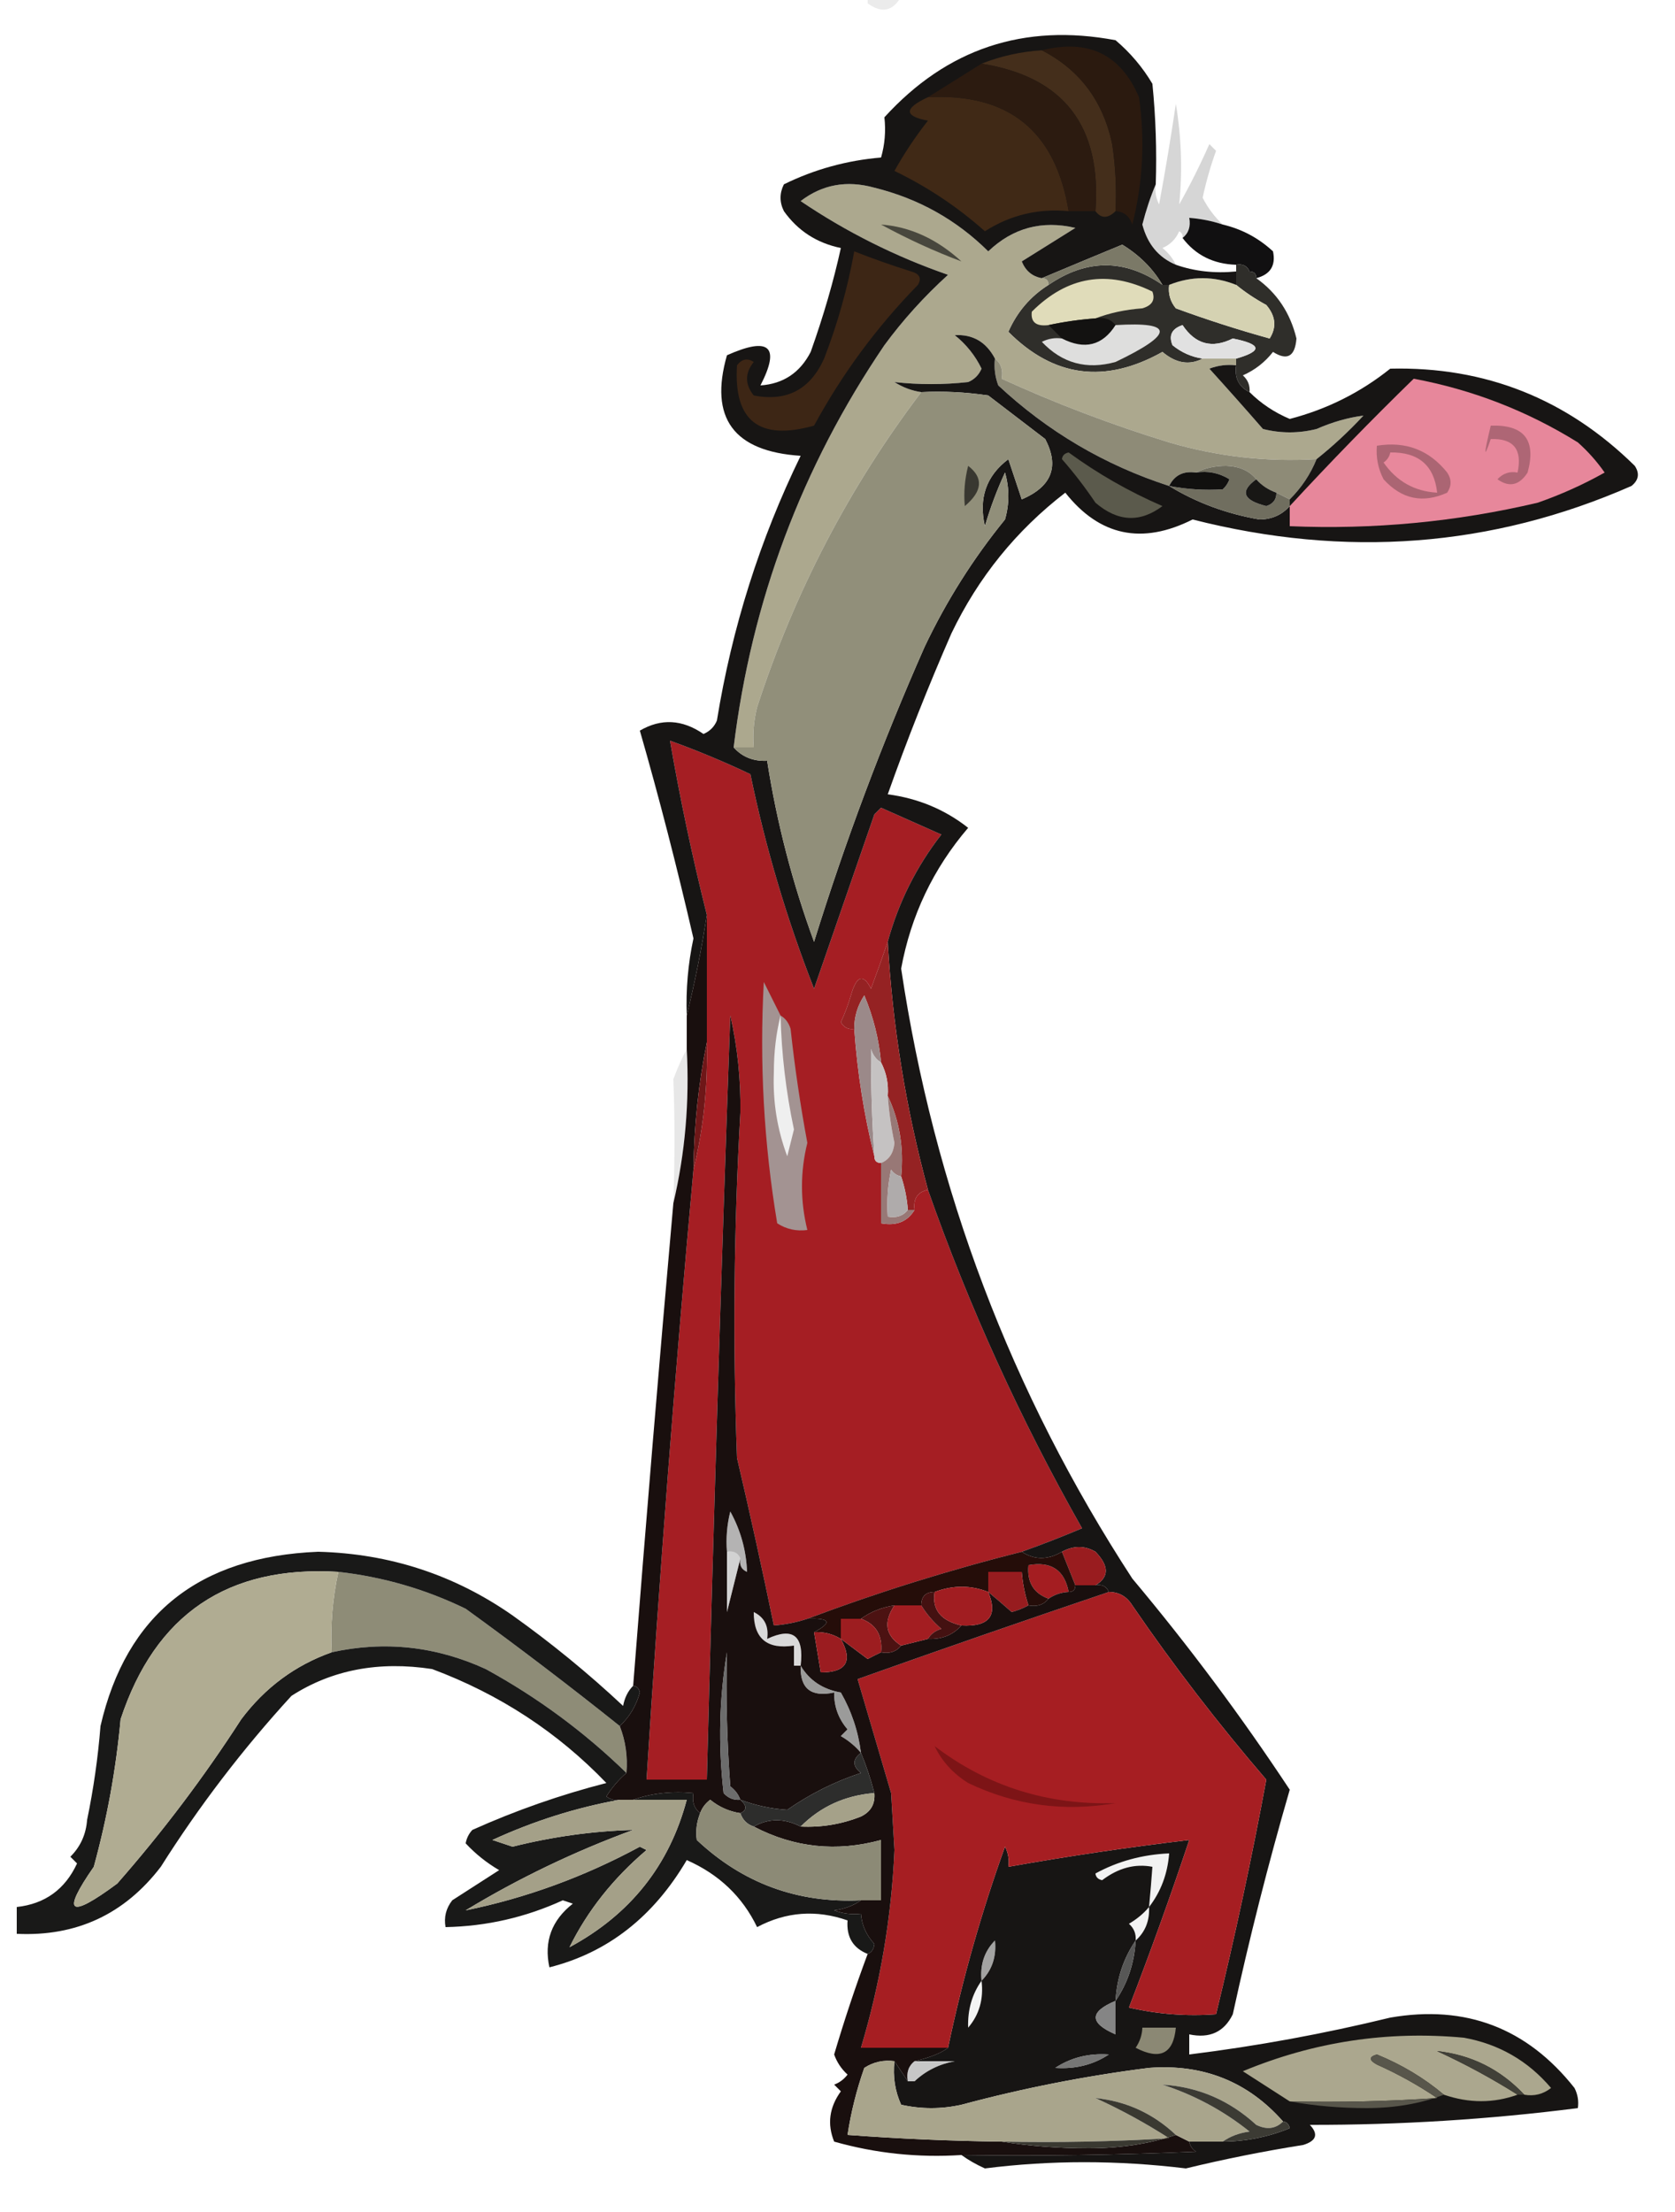 <?xml version="1.0" encoding="UTF-8"?>
<!DOCTYPE svg PUBLIC "-//W3C//DTD SVG 1.1//EN" "http://www.w3.org/Graphics/SVG/1.1/DTD/svg11.dtd">
<svg xmlns="http://www.w3.org/2000/svg" version="1.1" width="250px" height="330px" style="shape-rendering:geometricPrecision; text-rendering:geometricPrecision; image-rendering:optimizeQuality; fill-rule:evenodd; clip-rule:evenodd" xmlns:xlink="http://www.w3.org/1999/xlink">
<g><path style="opacity:0.867" fill="#e7e7e7" d="M 129.5,0.5 C 129.5,0.167 129.5,-0.167 129.5,-0.5C 131.167,-0.5 132.833,-0.5 134.5,-0.5C 133.252,1.69 131.586,2.023 129.5,0.5 Z"/></g>
<g><path style="opacity:0.016" fill="#4f504f" d="M 129.5,0.5 C 128.833,1.167 128.833,1.167 129.5,0.5 Z"/></g>
<g><path style="opacity:0.188" fill="#272727" d="M 182.5,33.5 C 180.883,32.962 179.216,32.629 177.5,32.5C 177.737,33.791 177.404,34.791 176.5,35.5C 176.565,35.062 176.399,34.728 176,34.5C 175.5,35.667 174.667,36.5 173.5,37C 174.381,37.708 175.047,38.542 175.5,39.5C 172.932,38.426 171.265,36.426 170.5,33.5C 171.05,31.343 171.717,29.343 172.5,27.5C 172.351,28.552 172.517,29.552 173,30.5C 173.923,25.52 174.756,20.52 175.5,15.5C 176.333,20.489 176.5,25.489 176,30.5C 177.649,27.564 179.149,24.564 180.5,21.5C 180.833,21.833 181.167,22.167 181.5,22.5C 180.679,24.783 180.012,27.116 179.5,29.5C 180.286,31.041 181.286,32.374 182.5,33.5 Z"/></g>
<g><path style="opacity:1" fill="#111011" d="M 182.5,33.5 C 185.343,34.172 187.843,35.505 190,37.5C 190.442,39.614 189.609,40.948 187.5,41.5C 187.5,40.833 187.167,40.5 186.5,40.5C 186.158,39.662 185.492,39.328 184.5,39.5C 181.101,39.392 178.434,38.058 176.5,35.5C 177.404,34.791 177.737,33.791 177.5,32.5C 179.216,32.629 180.883,32.962 182.5,33.5 Z"/></g>
<g><path style="opacity:1" fill="#2f2e2a" d="M 173.5,42.5 C 173.833,42.5 174.167,42.5 174.5,42.5C 174.33,43.822 174.663,44.989 175.5,46C 180.104,47.688 184.771,49.188 189.5,50.5C 190.568,48.812 190.401,47.146 189,45.5C 187.348,44.601 185.848,43.601 184.5,42.5C 184.5,41.833 184.5,41.167 184.5,40.5C 184.5,40.167 184.5,39.833 184.5,39.5C 185.492,39.328 186.158,39.662 186.5,40.5C 187.167,40.5 187.5,40.833 187.5,41.5C 190.582,43.686 192.582,46.686 193.5,50.5C 193.292,53.185 192.125,53.852 190,52.5C 188.786,54.049 187.286,55.215 185.5,56C 186.252,56.671 186.586,57.504 186.5,58.5C 184.896,57.713 184.229,56.38 184.5,54.5C 184.5,54.167 184.5,53.833 184.5,53.5C 188.491,52.358 188.324,51.358 184,50.5C 180.915,52.041 178.415,51.375 176.5,48.5C 174.899,49.035 174.399,50.035 175,51.5C 176.33,52.582 177.83,53.249 179.5,53.5C 177.507,54.537 175.507,54.203 173.5,52.5C 164.947,57.302 157.281,56.302 150.5,49.5C 151.804,46.533 153.804,44.199 156.5,42.5C 162.199,38.602 167.865,38.602 173.5,42.5 Z"/></g>
<g><path style="opacity:1" fill="#e0dcba" d="M 163.5,47.5 C 161.139,47.674 158.806,48.007 156.5,48.5C 154.645,48.728 153.812,48.061 154,46.5C 159.3,41.208 165.3,40.208 172,43.5C 172.456,44.744 171.956,45.577 170.5,46C 167.964,46.186 165.631,46.686 163.5,47.5 Z"/></g>
<g><path style="opacity:1" fill="#d5d2b2" d="M 184.5,42.5 C 185.848,43.601 187.348,44.601 189,45.5C 190.401,47.146 190.568,48.812 189.5,50.5C 184.771,49.188 180.104,47.688 175.5,46C 174.663,44.989 174.33,43.822 174.5,42.5C 177.833,41.167 181.167,41.167 184.5,42.5 Z"/></g>
<g><path style="opacity:1" fill="#131211" d="M 163.5,47.5 C 164.791,47.263 165.791,47.596 166.5,48.5C 164.55,51.561 161.883,52.228 158.5,50.5C 157.833,49.833 157.167,49.167 156.5,48.5C 158.806,48.007 161.139,47.674 163.5,47.5 Z"/></g>
<g><path style="opacity:1" fill="#dededd" d="M 158.5,50.5 C 161.883,52.228 164.55,51.561 166.5,48.5C 175.294,47.961 175.294,49.794 166.5,54C 162.191,55.198 158.524,54.198 155.5,51C 156.448,50.517 157.448,50.35 158.5,50.5 Z"/></g>
<g><path style="opacity:1" fill="#e1e1e1" d="M 184.5,53.5 C 182.833,53.5 181.167,53.5 179.5,53.5C 177.83,53.249 176.33,52.582 175,51.5C 174.399,50.035 174.899,49.035 176.5,48.5C 178.415,51.375 180.915,52.041 184,50.5C 188.324,51.358 188.491,52.358 184.5,53.5 Z"/></g>
<g><path style="opacity:1" fill="#aca88e" d="M 155.5,41.5 C 156.167,41.5 156.5,41.833 156.5,42.5C 153.804,44.199 151.804,46.533 150.5,49.5C 157.281,56.302 164.947,57.302 173.5,52.5C 175.507,54.203 177.507,54.537 179.5,53.5C 181.167,53.5 182.833,53.5 184.5,53.5C 184.5,53.833 184.5,54.167 184.5,54.5C 183.127,54.343 181.793,54.51 180.5,55C 183.147,57.918 185.814,60.918 188.5,64C 191.167,64.667 193.833,64.667 196.5,64C 198.844,62.972 201.177,62.306 203.5,62C 201.297,64.372 198.963,66.539 196.5,68.5C 189.013,68.942 181.68,68.108 174.5,66C 165.895,63.357 157.562,60.19 149.5,56.5C 149.737,55.209 149.404,54.209 148.5,53.5C 147.196,51.018 145.196,49.851 142.5,50C 144.227,51.389 145.561,53.056 146.5,55C 146.095,55.945 145.428,56.612 144.5,57C 140.787,57.405 137.121,57.405 133.5,57C 134.745,57.791 136.078,58.291 137.5,58.5C 126.744,72.674 118.577,88.341 113,105.5C 112.505,107.473 112.338,109.473 112.5,111.5C 111.5,111.5 110.5,111.5 109.5,111.5C 112.164,89.672 119.664,69.672 132,51.5C 134.797,47.701 137.964,44.201 141.5,41C 133.658,38.28 126.325,34.613 119.5,30C 122.724,27.523 126.39,26.857 130.5,28C 137.072,29.618 142.739,32.784 147.5,37.5C 151.171,34 155.504,32.834 160.5,34C 157.833,35.667 155.167,37.333 152.5,39C 153.078,40.417 154.078,41.25 155.5,41.5 Z"/></g>
<g><path style="opacity:1" fill="#8e8b77" d="M 148.5,53.5 C 149.404,54.209 149.737,55.209 149.5,56.5C 157.562,60.19 165.895,63.357 174.5,66C 181.68,68.108 189.013,68.942 196.5,68.5C 195.585,70.754 194.252,72.754 192.5,74.5C 191.833,74.167 191.167,73.833 190.5,73.5C 189.29,73.068 188.29,72.401 187.5,71.5C 186.486,70.235 184.986,69.569 183,69.5C 181.293,69.508 179.793,69.842 178.5,70.5C 176.62,70.229 175.287,70.896 174.5,72.5C 164.891,69.392 156.391,64.392 149,57.5C 148.51,56.207 148.343,54.873 148.5,53.5 Z"/></g>
<g><path style="opacity:1" fill="#a51e23" d="M 132.5,140.5 C 131.736,142.74 130.902,145.073 130,147.5C 128.84,145.203 127.84,145.536 127,148.5C 126.598,149.872 126.098,151.205 125.5,152.5C 125.957,153.298 126.624,153.631 127.5,153.5C 127.965,160.047 128.965,166.38 130.5,172.5C 130.5,173.167 130.833,173.5 131.5,173.5C 131.5,176.5 131.5,179.5 131.5,182.5C 133.781,182.923 135.448,182.256 136.5,180.5C 136.285,178.821 136.952,177.821 138.5,177.5C 144.635,194.944 152.302,211.777 161.5,228C 158.429,229.296 155.429,230.462 152.5,231.5C 141.567,234.257 130.9,237.591 120.5,241.5C 118.883,242.038 117.216,242.371 115.5,242.5C 113.785,234.177 111.952,225.843 110,217.5C 109.358,200.327 109.525,183.16 110.5,166C 110.577,161.083 110.077,156.25 109,151.5C 107.646,189.484 106.479,227.484 105.5,265.5C 102.5,265.5 99.5,265.5 96.5,265.5C 98.412,235.13 100.746,204.797 103.5,174.5C 104.996,168.395 105.663,162.062 105.5,155.5C 105.5,149.167 105.5,142.833 105.5,136.5C 103.333,127.841 101.5,119.174 100,110.5C 104.081,111.971 108.081,113.638 112,115.5C 114.264,126.455 117.43,137.122 121.5,147.5C 124.498,138.843 127.498,130.177 130.5,121.5C 130.833,121.167 131.167,120.833 131.5,120.5C 134.51,121.836 137.51,123.169 140.5,124.5C 136.762,129.309 134.096,134.642 132.5,140.5 Z"/></g>
<g><path style="opacity:0.993" fill="#171514" d="M 172.5,27.5 C 171.717,29.343 171.05,31.343 170.5,33.5C 171.265,36.426 172.932,38.426 175.5,39.5C 178.287,40.477 181.287,40.81 184.5,40.5C 184.5,41.167 184.5,41.833 184.5,42.5C 181.167,41.167 177.833,41.167 174.5,42.5C 174.167,42.5 173.833,42.5 173.5,42.5C 172.084,40.084 170.084,38.084 167.5,36.5C 163.4,38.192 159.4,39.859 155.5,41.5C 154.078,41.25 153.078,40.417 152.5,39C 155.167,37.333 157.833,35.667 160.5,34C 155.504,32.834 151.171,34 147.5,37.5C 142.739,32.784 137.072,29.618 130.5,28C 126.39,26.857 122.724,27.523 119.5,30C 126.325,34.613 133.658,38.28 141.5,41C 137.964,44.201 134.797,47.701 132,51.5C 119.664,69.672 112.164,89.672 109.5,111.5C 110.78,112.931 112.447,113.598 114.5,113.5C 115.947,122.737 118.28,131.737 121.5,140.5C 126.155,125.523 131.655,110.856 138,96.5C 141.25,89.66 145.25,83.327 150,77.5C 150.667,75.167 150.667,72.833 150,70.5C 148.803,73.089 147.803,75.756 147,78.5C 146.038,74.316 147.205,70.983 150.5,68.5C 151.167,70.5 151.833,72.5 152.5,74.5C 156.977,72.591 158.144,69.591 156,65.5C 153.167,63.333 150.333,61.167 147.5,59C 144.183,58.502 140.85,58.335 137.5,58.5C 136.078,58.291 134.745,57.791 133.5,57C 137.121,57.405 140.787,57.405 144.5,57C 145.428,56.612 146.095,55.945 146.5,55C 145.561,53.056 144.227,51.389 142.5,50C 145.196,49.851 147.196,51.018 148.5,53.5C 148.343,54.873 148.51,56.207 149,57.5C 156.391,64.392 164.891,69.392 174.5,72.5C 178.579,74.99 183.079,76.657 188,77.5C 189.833,77.481 191.333,76.815 192.5,75.5C 192.5,75.167 192.5,74.833 192.5,74.5C 194.252,72.754 195.585,70.754 196.5,68.5C 198.963,66.539 201.297,64.372 203.5,62C 201.177,62.306 198.844,62.972 196.5,64C 193.833,64.667 191.167,64.667 188.5,64C 185.814,60.918 183.147,57.918 180.5,55C 181.793,54.51 183.127,54.343 184.5,54.5C 184.229,56.38 184.896,57.713 186.5,58.5C 188.21,60.2 190.21,61.533 192.5,62.5C 198.047,61.06 203.047,58.56 207.5,55C 221.672,54.666 233.839,59.499 244,69.5C 244.749,70.635 244.583,71.635 243.5,72.5C 222.682,81.645 200.849,83.312 178,77.5C 170.449,81.301 164.116,79.967 159,73.5C 151.677,79.139 146.01,86.139 142,94.5C 138.521,102.45 135.354,110.45 132.5,118.5C 137.021,119.099 141.021,120.766 144.5,123.5C 139.289,129.589 135.956,136.589 134.5,144.5C 139.409,177.401 150.909,207.735 169,235.5C 177.448,245.571 185.281,256.071 192.5,267C 189.289,278.051 186.455,289.218 184,300.5C 182.713,303.145 180.547,304.145 177.5,303.5C 177.5,304.5 177.5,305.5 177.5,306.5C 187.603,305.246 197.603,303.413 207.5,301C 218.761,299.048 227.927,302.548 235,311.5C 235.483,312.448 235.649,313.448 235.5,314.5C 222.261,316.19 208.927,317.024 195.5,317C 196.815,318.395 196.481,319.395 194.5,320C 188.59,320.938 182.757,322.105 177,323.5C 166.783,322.26 156.783,322.26 147,323.5C 145.698,322.915 144.531,322.249 143.5,321.5C 155.171,321.667 166.838,321.5 178.5,321C 177.944,320.617 177.611,320.117 177.5,319.5C 179.167,319.5 180.833,319.5 182.5,319.5C 185.96,319.475 189.294,318.808 192.5,317.5C 192.376,316.893 192.043,316.56 191.5,316.5C 186.262,310.556 179.595,307.89 171.5,308.5C 162.058,309.693 152.725,311.526 143.5,314C 140.5,314.667 137.5,314.667 134.5,314C 133.577,311.959 133.244,309.792 133.5,307.5C 134.167,308.5 134.833,309.5 135.5,310.5C 135.833,310.5 136.167,310.5 136.5,310.5C 137.449,311.152 138.615,311.486 140,311.5C 145.932,310.82 151.766,309.82 157.5,308.5C 160.495,308.706 163.162,308.04 165.5,306.5C 166.267,305.828 166.934,304.995 167.5,304C 167.272,303.601 166.938,303.435 166.5,303.5C 166.5,301.833 166.5,300.167 166.5,298.5C 168.31,295.855 169.31,292.855 169.5,289.5C 170.931,288.22 171.598,286.553 171.5,284.5C 173.267,282.208 174.267,279.542 174.5,276.5C 170.498,276.678 166.831,277.678 163.5,279.5C 159.252,280.12 154.918,281.12 150.5,282.5C 149.83,284.863 149.163,287.196 148.5,289.5C 146.926,291.102 146.259,293.102 146.5,295.5C 145.076,297.515 144.41,299.848 144.5,302.5C 144.923,304.781 144.256,306.448 142.5,307.5C 140.5,307.5 138.5,307.5 136.5,307.5C 138.806,306.962 140.472,306.295 141.5,305.5C 143.64,295.301 146.473,285.301 150,275.5C 150.483,276.448 150.649,277.448 150.5,278.5C 159.455,276.909 168.455,275.576 177.5,274.5C 174.718,282.841 171.718,291.174 168.5,299.5C 172.783,300.492 177.116,300.826 181.5,300.5C 184.337,288.842 186.837,277.176 189,265.5C 181.849,257.194 175.182,248.527 169,239.5C 168.184,238.177 167.017,237.511 165.5,237.5C 165.158,236.662 164.492,236.328 163.5,236.5C 165.554,235.288 165.554,233.621 163.5,231.5C 161.905,230.566 160.239,230.566 158.5,231.5C 156.389,232.742 154.389,232.742 152.5,231.5C 155.429,230.462 158.429,229.296 161.5,228C 152.302,211.777 144.635,194.944 138.5,177.5C 135.209,165.377 133.209,153.044 132.5,140.5C 134.096,134.642 136.762,129.309 140.5,124.5C 137.51,123.169 134.51,121.836 131.5,120.5C 131.167,120.833 130.833,121.167 130.5,121.5C 127.498,130.177 124.498,138.843 121.5,147.5C 117.43,137.122 114.264,126.455 112,115.5C 108.081,113.638 104.081,111.971 100,110.5C 101.5,119.174 103.333,127.841 105.5,136.5C 104.718,141.537 103.718,146.537 102.5,151.5C 102.356,147.625 102.69,143.792 103.5,140C 101.016,129.226 98.349,118.893 95.5,109C 98.662,107.152 101.829,107.319 105,109.5C 105.945,109.095 106.612,108.428 107,107.5C 109.249,93.654 113.415,80.487 119.5,68C 109.49,67.353 105.823,62.353 108.5,53C 114.837,50.173 116.504,51.673 113.5,57.5C 116.909,57.267 119.409,55.6 121,52.5C 122.915,47.122 124.415,41.956 125.5,37C 121.91,36.258 119.077,34.425 117,31.5C 116.333,30.167 116.333,28.833 117,27.5C 121.545,25.267 126.379,23.933 131.5,23.5C 132.061,21.574 132.227,19.574 132,17.5C 141.326,7.258 152.826,3.425 166.5,6C 168.709,7.873 170.542,10.04 172,12.5C 172.499,17.489 172.666,22.489 172.5,27.5 Z M 171.5,284.5 C 170.691,285.469 169.691,286.302 168.5,287C 169.252,287.671 169.586,288.504 169.5,289.5C 167.69,292.145 166.69,295.145 166.5,298.5C 162.568,300.14 162.568,301.806 166.5,303.5C 166.938,303.435 167.272,303.601 167.5,304C 166.934,304.995 166.267,305.828 165.5,306.5C 162.505,306.294 159.838,306.96 157.5,308.5C 151.766,309.82 145.932,310.82 140,311.5C 138.615,311.486 137.449,311.152 136.5,310.5C 138.156,308.94 140.156,307.94 142.5,307.5C 144.256,306.448 144.923,304.781 144.5,302.5C 146.163,300.562 146.829,298.228 146.5,295.5C 148.074,293.898 148.741,291.898 148.5,289.5C 149.163,287.196 149.83,284.863 150.5,282.5C 154.918,281.12 159.252,280.12 163.5,279.5C 163.56,280.043 163.893,280.376 164.5,280.5C 166.905,278.67 169.405,278.003 172,278.5C 171.865,280.425 171.698,282.425 171.5,284.5 Z"/></g>
<g><path style="opacity:1" fill="#706e5f" d="M 178.5,70.5 C 179.793,69.842 181.293,69.508 183,69.5C 184.986,69.569 186.486,70.235 187.5,71.5C 185.016,73.292 185.516,74.625 189,75.5C 190.03,75.164 190.53,74.497 190.5,73.5C 191.167,73.833 191.833,74.167 192.5,74.5C 192.5,74.833 192.5,75.167 192.5,75.5C 191.333,76.815 189.833,77.481 188,77.5C 183.079,76.657 178.579,74.99 174.5,72.5C 177.176,73.008 179.843,73.175 182.5,73C 182.957,72.586 183.291,72.086 183.5,71.5C 181.955,70.548 180.288,70.215 178.5,70.5 Z"/></g>
<g><path style="opacity:1" fill="#181715" d="M 187.5,71.5 C 188.29,72.401 189.29,73.068 190.5,73.5C 190.53,74.497 190.03,75.164 189,75.5C 185.516,74.625 185.016,73.292 187.5,71.5 Z"/></g>
<g><path style="opacity:1" fill="#11100f" d="M 178.5,70.5 C 180.288,70.215 181.955,70.548 183.5,71.5C 183.291,72.086 182.957,72.586 182.5,73C 179.843,73.175 177.176,73.008 174.5,72.5C 175.287,70.896 176.62,70.229 178.5,70.5 Z"/></g>
<g><path style="opacity:1" fill="#5b5a4c" d="M 158.5,68.5 C 158.56,67.957 158.893,67.624 159.5,67.5C 163.85,70.676 168.517,73.343 173.5,75.5C 170.154,78.016 166.821,77.849 163.5,75C 161.934,72.674 160.268,70.508 158.5,68.5 Z"/></g>
<g><path style="opacity:1" fill="#918f7a" d="M 137.5,58.5 C 140.85,58.335 144.183,58.502 147.5,59C 150.333,61.167 153.167,63.333 156,65.5C 158.144,69.591 156.977,72.591 152.5,74.5C 151.833,72.5 151.167,70.5 150.5,68.5C 147.205,70.983 146.038,74.316 147,78.5C 147.803,75.756 148.803,73.089 150,70.5C 150.667,72.833 150.667,75.167 150,77.5C 145.25,83.327 141.25,89.66 138,96.5C 131.655,110.856 126.155,125.523 121.5,140.5C 118.28,131.737 115.947,122.737 114.5,113.5C 112.447,113.598 110.78,112.931 109.5,111.5C 110.5,111.5 111.5,111.5 112.5,111.5C 112.338,109.473 112.505,107.473 113,105.5C 118.577,88.341 126.744,72.674 137.5,58.5 Z"/></g>
<g><path style="opacity:1" fill="#393831" d="M 144.5,69.5 C 146.81,71.278 146.644,73.278 144,75.5C 143.82,73.512 143.986,71.512 144.5,69.5 Z"/></g>
<g><path style="opacity:1" fill="#e7879b" d="M 192.5,75.5 C 198.504,68.996 204.67,62.663 211,56.5C 219.768,58.134 227.934,61.301 235.5,66C 237.019,67.351 238.352,68.851 239.5,70.5C 236.327,72.283 232.994,73.783 229.5,75C 217.327,77.86 204.994,79.027 192.5,78.5C 192.5,77.5 192.5,76.5 192.5,75.5 Z"/></g>
<g><path style="opacity:1" fill="#ae6675" d="M 222.5,63.5 C 227.494,63.329 229.328,65.662 228,70.5C 226.759,72.421 225.259,72.754 223.5,71.5C 224.325,70.614 225.325,70.281 226.5,70.5C 227.244,67.05 225.91,65.384 222.5,65.5C 221.441,68.595 221.441,67.928 222.5,63.5 Z"/></g>
<g><path style="opacity:1" fill="#ab6573" d="M 205.5,66.5 C 209.803,65.796 213.303,67.129 216,70.5C 216.667,71.5 216.667,72.5 216,73.5C 212.36,75.143 209.193,74.476 206.5,71.5C 205.691,69.929 205.357,68.262 205.5,66.5 Z"/></g>
<g><path style="opacity:1" fill="#e8889c" d="M 207.5,67.5 C 211.72,67.427 214.054,69.427 214.5,73.5C 211.123,73.31 208.456,71.81 206.5,69C 207.056,68.617 207.389,68.117 207.5,67.5 Z"/></g>
<g><path style="opacity:1" fill="#3d2615" d="M 127.5,37.5 C 130.272,38.591 133.105,39.591 136,40.5C 137.257,40.85 137.591,41.517 137,42.5C 130.857,48.788 125.691,55.788 121.5,63.5C 113.312,65.799 109.479,62.799 110,54.5C 110.718,53.549 111.551,53.383 112.5,54C 111.167,55.667 111.167,57.333 112.5,59C 117.423,59.955 120.923,58.121 123,53.5C 125.017,48.287 126.517,42.954 127.5,37.5 Z"/></g>
<g><path style="opacity:1" fill="#7b7967" d="M 173.5,42.5 C 167.865,38.602 162.199,38.602 156.5,42.5C 156.5,41.833 156.167,41.5 155.5,41.5C 159.4,39.859 163.4,38.192 167.5,36.5C 170.084,38.084 172.084,40.084 173.5,42.5 Z"/></g>
<g><path style="opacity:1" fill="#48473d" d="M 131.5,33.5 C 135.835,33.821 139.835,35.654 143.5,39C 139.498,37.504 135.498,35.671 131.5,33.5 Z"/></g>
<g><path style="opacity:1" fill="#442e1b" d="M 155.5,7.5 C 161.141,10.403 164.641,15.07 166,21.5C 166.498,24.817 166.665,28.15 166.5,31.5C 165.348,32.625 164.348,32.625 163.5,31.5C 164.434,18.793 158.767,11.46 146.5,9.5C 149.37,8.366 152.37,7.7 155.5,7.5 Z"/></g>
<g><path style="opacity:1" fill="#402916" d="M 138.5,14.5 C 150.543,13.872 157.543,19.539 159.5,31.5C 154.968,31.074 150.801,32.074 147,34.5C 142.93,30.88 138.43,27.88 133.5,25.5C 134.971,22.864 136.637,20.364 138.5,18C 134.907,17.336 134.907,16.169 138.5,14.5 Z"/></g>
<g><path style="opacity:1" fill="#2c1b10" d="M 146.5,9.5 C 158.767,11.46 164.434,18.793 163.5,31.5C 162.167,31.5 160.833,31.5 159.5,31.5C 157.543,19.539 150.543,13.872 138.5,14.5C 141.131,12.847 143.797,11.181 146.5,9.5 Z"/></g>
<g><path style="opacity:1" fill="#2b1a0f" d="M 155.5,7.5 C 162.445,5.775 167.278,8.108 170,14.5C 170.915,20.944 170.581,27.277 169,33.5C 168.583,32.244 167.75,31.577 166.5,31.5C 166.665,28.15 166.498,24.817 166,21.5C 164.641,15.07 161.141,10.403 155.5,7.5 Z"/></g>
<g><path style="opacity:1" fill="#952223" d="M 132.5,140.5 C 133.209,153.044 135.209,165.377 138.5,177.5C 136.952,177.821 136.285,178.821 136.5,180.5C 136.167,180.5 135.833,180.5 135.5,180.5C 135.371,178.784 135.038,177.117 134.5,175.5C 134.917,171.183 134.25,167.183 132.5,163.5C 132.634,161.708 132.301,160.042 131.5,158.5C 131.186,155.053 130.352,151.72 129,148.5C 127.991,150.025 127.491,151.692 127.5,153.5C 126.624,153.631 125.957,153.298 125.5,152.5C 126.098,151.205 126.598,149.872 127,148.5C 127.84,145.536 128.84,145.203 130,147.5C 130.902,145.073 131.736,142.74 132.5,140.5 Z"/></g>
<g><path style="opacity:1" fill="#9b8989" d="M 131.5,158.5 C 130.778,158.082 130.278,157.416 130,156.5C 129.978,161.818 130.145,167.151 130.5,172.5C 128.965,166.38 127.965,160.047 127.5,153.5C 127.491,151.692 127.991,150.025 129,148.5C 130.352,151.72 131.186,155.053 131.5,158.5 Z"/></g>
<g><path style="opacity:1" fill="#c5c2c2" d="M 131.5,158.5 C 132.301,160.042 132.634,161.708 132.5,163.5C 132.67,165.848 133.003,168.182 133.5,170.5C 133.36,172.03 132.693,173.03 131.5,173.5C 130.833,173.5 130.5,173.167 130.5,172.5C 130.145,167.151 129.978,161.818 130,156.5C 130.278,157.416 130.778,158.082 131.5,158.5 Z"/></g>
<g><path style="opacity:0.11" fill="#2c2b2a" d="M 102.5,156.5 C 102.921,164.411 102.255,172.077 100.5,179.5C 100.721,172.848 100.721,166.681 100.5,161C 101.099,159.378 101.766,157.878 102.5,156.5 Z"/></g>
<g><path style="opacity:1" fill="#987876" d="M 132.5,163.5 C 134.25,167.183 134.917,171.183 134.5,175.5C 133.883,175.389 133.383,175.056 133,174.5C 132.503,176.81 132.337,179.143 132.5,181.5C 133.791,181.737 134.791,181.404 135.5,180.5C 135.833,180.5 136.167,180.5 136.5,180.5C 135.448,182.256 133.781,182.923 131.5,182.5C 131.5,179.5 131.5,176.5 131.5,173.5C 132.693,173.03 133.36,172.03 133.5,170.5C 133.003,168.182 132.67,165.848 132.5,163.5 Z"/></g>
<g><path style="opacity:1" fill="#a39392" d="M 116.5,151.5 C 117.222,151.918 117.722,152.584 118,153.5C 118.616,159.198 119.45,164.865 120.5,170.5C 119.429,174.823 119.429,179.156 120.5,183.5C 118.856,183.714 117.356,183.38 116,182.5C 114.007,170.565 113.341,158.565 114,146.5C 114.847,148.193 115.68,149.86 116.5,151.5 Z"/></g>
<g><path style="opacity:1" fill="#efefef" d="M 116.5,151.5 C 116.644,157.223 117.311,162.89 118.5,168.5C 118.167,169.833 117.833,171.167 117.5,172.5C 115.997,168.498 115.33,164.331 115.5,160C 115.502,156.979 115.836,154.146 116.5,151.5 Z"/></g>
<g><path style="opacity:1" fill="#afabab" d="M 134.5,175.5 C 135.038,177.117 135.371,178.784 135.5,180.5C 134.791,181.404 133.791,181.737 132.5,181.5C 132.337,179.143 132.503,176.81 133,174.5C 133.383,175.056 133.883,175.389 134.5,175.5 Z"/></g>
<g><path style="opacity:1" fill="#991c1f" d="M 163.5,236.5 C 162.5,236.5 161.5,236.5 160.5,236.5C 159.833,234.833 159.167,233.167 158.5,231.5C 160.239,230.566 161.905,230.566 163.5,231.5C 165.554,233.621 165.554,235.288 163.5,236.5 Z"/></g>
<g><path style="opacity:1" fill="#a41d21" d="M 159.5,237.5 C 158.391,237.557 157.391,237.89 156.5,238.5C 154.259,237.7 153.259,236.034 153.5,233.5C 156.878,232.891 158.878,234.224 159.5,237.5 Z"/></g>
<g><path style="opacity:1" fill="#250d09" d="M 152.5,231.5 C 154.389,232.742 156.389,232.742 158.5,231.5C 159.167,233.167 159.833,234.833 160.5,236.5C 160.5,237.167 160.167,237.5 159.5,237.5C 158.878,234.224 156.878,232.891 153.5,233.5C 153.259,236.034 154.259,237.7 156.5,238.5C 155.791,239.404 154.791,239.737 153.5,239.5C 152.962,237.883 152.629,236.216 152.5,234.5C 150.833,234.5 149.167,234.5 147.5,234.5C 147.5,235.5 147.5,236.5 147.5,237.5C 144.896,236.47 142.229,236.47 139.5,237.5C 138.167,237.5 137.5,238.167 137.5,239.5C 136.167,239.5 134.833,239.5 133.5,239.5C 131.597,239.796 129.93,240.463 128.5,241.5C 127.5,241.5 126.5,241.5 125.5,241.5C 125.5,242.5 125.5,243.5 125.5,244.5C 124.292,243.766 122.959,243.433 121.5,243.5C 124.258,242.033 123.925,241.367 120.5,241.5C 130.9,237.591 141.567,234.257 152.5,231.5 Z"/></g>
<g><path style="opacity:1" fill="#971c1f" d="M 153.5,239.5 C 152.735,239.923 151.902,240.257 151,240.5C 149.826,239.456 148.659,238.456 147.5,237.5C 147.5,236.5 147.5,235.5 147.5,234.5C 149.167,234.5 150.833,234.5 152.5,234.5C 152.629,236.216 152.962,237.883 153.5,239.5 Z"/></g>
<g><path style="opacity:1" fill="#8e8c77" d="M 50.5,234.5 C 57.146,235.245 63.48,237.078 69.5,240C 77.327,245.666 84.994,251.499 92.5,257.5C 93.369,259.717 93.702,262.05 93.5,264.5C 87.222,258.393 80.222,253.227 72.5,249C 65.068,245.596 57.402,244.763 49.5,246.5C 49.307,242.434 49.64,238.434 50.5,234.5 Z"/></g>
<g><path style="opacity:1" fill="#a61e22" d="M 165.5,237.5 C 167.017,237.511 168.184,238.177 169,239.5C 175.182,248.527 181.849,257.194 189,265.5C 186.837,277.176 184.337,288.842 181.5,300.5C 177.116,300.826 172.783,300.492 168.5,299.5C 171.718,291.174 174.718,282.841 177.5,274.5C 168.455,275.576 159.455,276.909 150.5,278.5C 150.649,277.448 150.483,276.448 150,275.5C 146.473,285.301 143.64,295.301 141.5,305.5C 137.167,305.5 132.833,305.5 128.5,305.5C 131.387,295.894 133.054,286.061 133.5,276C 133.333,273.167 133.167,270.333 133,267.5C 131.293,261.724 129.626,256.057 128,250.5C 140.485,246.061 152.985,241.727 165.5,237.5 Z"/></g>
<g><path style="opacity:1" fill="#191918" d="M 94.5,251.5 C 95.043,251.56 95.376,251.893 95.5,252.5C 94.935,254.509 93.935,256.176 92.5,257.5C 84.994,251.499 77.327,245.666 69.5,240C 63.48,237.078 57.146,235.245 50.5,234.5C 33.994,233.5 23.161,240.833 18,256.5C 17.314,263.953 15.98,271.286 14,278.5C 9.131,285.5 10.298,286.333 17.5,281C 24.274,273.282 30.441,265.115 36,256.5C 39.552,251.767 44.052,248.434 49.5,246.5C 57.402,244.763 65.068,245.596 72.5,249C 80.222,253.227 87.222,258.393 93.5,264.5C 92.365,265.474 91.365,266.641 90.5,268C 91.094,268.464 91.761,268.631 92.5,268.5C 85.996,269.667 79.662,271.667 73.5,274.5C 74.5,274.833 75.5,275.167 76.5,275.5C 82.456,274.006 88.456,273.172 94.5,273C 85.74,276.214 77.406,280.214 69.5,285C 78.542,283.15 87.209,279.983 95.5,275.5C 95.833,275.667 96.167,275.833 96.5,276C 91.525,280.218 87.692,285.051 85,290.5C 94.075,285.608 99.908,278.275 102.5,268.5C 99.833,268.5 97.167,268.5 94.5,268.5C 97.287,267.523 100.287,267.19 103.5,267.5C 103.263,268.791 103.596,269.791 104.5,270.5C 103.972,271.847 103.805,273.181 104,274.5C 110.864,280.955 119.03,283.955 128.5,283.5C 127.391,284.29 126.058,284.79 124.5,285C 125.793,285.49 127.127,285.657 128.5,285.5C 128.626,287.2 129.293,288.7 130.5,290C 130.43,290.765 130.097,291.265 129.5,291.5C 127.31,290.626 126.31,288.959 126.5,286.5C 121.83,284.867 117.33,285.2 113,287.5C 110.81,282.954 107.31,279.62 102.5,277.5C 97.511,285.982 90.678,291.315 82,293.5C 81.164,289.646 82.331,286.479 85.5,284C 85,283.833 84.5,283.667 84,283.5C 78.445,286.044 72.612,287.378 66.5,287.5C 66.238,286.022 66.571,284.689 67.5,283.5C 69.833,282 72.167,280.5 74.5,279C 72.619,277.898 70.953,276.565 69.5,275C 69.645,274.228 69.978,273.561 70.5,273C 76.978,270.093 83.644,267.76 90.5,266C 83.224,258.424 74.558,252.758 64.5,249C 56.538,247.781 49.538,249.115 43.5,253C 36.233,260.931 29.733,269.431 24,278.5C 18.573,285.586 11.406,288.92 2.5,288.5C 2.5,287.167 2.5,285.833 2.5,284.5C 6.71,284.037 9.71,281.87 11.5,278C 11.167,277.667 10.833,277.333 10.5,277C 12.004,275.509 12.837,273.676 13,271.5C 13.958,266.877 14.625,262.21 15,257.5C 18.84,240.884 29.673,232.217 47.5,231.5C 58.178,231.782 67.845,234.949 76.5,241C 82.29,245.122 87.79,249.622 93,254.5C 93.232,253.263 93.732,252.263 94.5,251.5 Z"/></g>
<g><path style="opacity:1" fill="#b0ac92" d="M 50.5,234.5 C 49.64,238.434 49.307,242.434 49.5,246.5C 44.052,248.434 39.552,251.767 36,256.5C 30.441,265.115 24.274,273.282 17.5,281C 10.298,286.333 9.131,285.5 14,278.5C 15.98,271.286 17.314,263.953 18,256.5C 23.161,240.833 33.994,233.5 50.5,234.5 Z"/></g>
<g><path style="opacity:1" fill="#190f0e" d="M 105.5,136.5 C 105.5,142.833 105.5,149.167 105.5,155.5C 104.253,161.63 103.586,167.963 103.5,174.5C 100.746,204.797 98.412,235.13 96.5,265.5C 99.5,265.5 102.5,265.5 105.5,265.5C 106.479,227.484 107.646,189.484 109,151.5C 110.077,156.25 110.577,161.083 110.5,166C 109.525,183.16 109.358,200.327 110,217.5C 111.952,225.843 113.785,234.177 115.5,242.5C 117.216,242.371 118.883,242.038 120.5,241.5C 123.925,241.367 124.258,242.033 121.5,243.5C 121.833,245.5 122.167,247.5 122.5,249.5C 126.33,249.504 127.33,247.838 125.5,244.5C 126.815,245.476 128.148,246.476 129.5,247.5C 130.183,247.137 130.85,246.804 131.5,246.5C 132.791,246.737 133.791,246.404 134.5,245.5C 135.833,245.167 137.167,244.833 138.5,244.5C 140.553,244.598 142.22,243.931 143.5,242.5C 147.637,242.719 148.971,241.053 147.5,237.5C 148.659,238.456 149.826,239.456 151,240.5C 151.902,240.257 152.735,239.923 153.5,239.5C 154.791,239.737 155.791,239.404 156.5,238.5C 157.391,237.89 158.391,237.557 159.5,237.5C 160.167,237.5 160.5,237.167 160.5,236.5C 161.5,236.5 162.5,236.5 163.5,236.5C 164.492,236.328 165.158,236.662 165.5,237.5C 152.985,241.727 140.485,246.061 128,250.5C 129.626,256.057 131.293,261.724 133,267.5C 133.167,270.333 133.333,273.167 133.5,276C 133.054,286.061 131.387,295.894 128.5,305.5C 132.833,305.5 137.167,305.5 141.5,305.5C 140.472,306.295 138.806,306.962 136.5,307.5C 135.596,308.209 135.263,309.209 135.5,310.5C 134.833,309.5 134.167,308.5 133.5,307.5C 131.856,307.286 130.356,307.62 129,308.5C 127.85,311.768 127.016,315.101 126.5,318.5C 134.154,319.07 141.821,319.404 149.5,319.5C 153.653,320.166 157.987,320.499 162.5,320.5C 167.222,320.492 171.555,319.825 175.5,318.5C 176.167,318.833 176.833,319.167 177.5,319.5C 177.611,320.117 177.944,320.617 178.5,321C 166.838,321.5 155.171,321.667 143.5,321.5C 137.027,321.919 130.694,321.253 124.5,319.5C 123.439,316.884 123.772,314.384 125.5,312C 125.167,311.667 124.833,311.333 124.5,311C 125.308,310.692 125.975,310.192 126.5,309.5C 125.585,308.672 124.919,307.672 124.5,306.5C 126.034,301.327 127.7,296.327 129.5,291.5C 130.097,291.265 130.43,290.765 130.5,290C 129.293,288.7 128.626,287.2 128.5,285.5C 127.127,285.657 125.793,285.49 124.5,285C 126.058,284.79 127.391,284.29 128.5,283.5C 129.5,283.5 130.5,283.5 131.5,283.5C 131.5,280.5 131.5,277.5 131.5,274.5C 124.858,276.317 118.525,275.651 112.5,272.5C 114.726,271.244 117.059,271.244 119.5,272.5C 122.607,272.649 125.607,272.149 128.5,271C 129.973,270.29 130.64,269.124 130.5,267.5C 129.952,265.374 129.285,263.374 128.5,261.5C 128.105,258.314 127.105,255.314 125.5,252.5C 122.799,252.025 120.799,250.692 119.5,248.5C 120.037,244.019 118.37,242.686 114.5,244.5C 114.771,242.62 114.104,241.287 112.5,240.5C 111.659,238.621 111.325,236.621 111.5,234.5C 111.382,231.312 110.549,228.312 109,225.5C 108.505,227.473 108.338,229.473 108.5,231.5C 108.5,234.5 108.5,237.5 108.5,240.5C 108.5,242.5 108.5,244.5 108.5,246.5C 107.345,253.321 107.179,260.321 108,267.5C 108.671,268.252 109.504,268.586 110.5,268.5C 111.506,269.396 111.506,270.062 110.5,270.5C 108.83,270.249 107.33,269.582 106,268.5C 105.283,269.044 104.783,269.711 104.5,270.5C 103.596,269.791 103.263,268.791 103.5,267.5C 100.287,267.19 97.287,267.523 94.5,268.5C 93.833,268.5 93.167,268.5 92.5,268.5C 91.761,268.631 91.094,268.464 90.5,268C 91.365,266.641 92.365,265.474 93.5,264.5C 93.702,262.05 93.369,259.717 92.5,257.5C 93.935,256.176 94.935,254.509 95.5,252.5C 95.376,251.893 95.043,251.56 94.5,251.5C 96.368,227.487 98.368,203.487 100.5,179.5C 102.255,172.077 102.921,164.411 102.5,156.5C 102.5,154.833 102.5,153.167 102.5,151.5C 103.718,146.537 104.718,141.537 105.5,136.5 Z M 110.5,232.5 C 110.328,233.492 110.662,234.158 111.5,234.5C 111.325,236.621 111.659,238.621 112.5,240.5C 112.488,244.446 114.488,246.113 118.5,245.5C 118.5,246.5 118.5,247.5 118.5,248.5C 118.833,248.5 119.167,248.5 119.5,248.5C 119.384,251.91 121.05,253.244 124.5,252.5C 124.472,254.582 125.139,256.416 126.5,258C 126.167,258.333 125.833,258.667 125.5,259C 126.691,259.698 127.691,260.531 128.5,261.5C 127.209,262.473 127.209,263.473 128.5,264.5C 124.56,265.804 120.893,267.637 117.5,270C 115.149,269.86 112.816,269.36 110.5,268.5C 110.217,267.711 109.717,267.044 109,266.5C 108.5,259.842 108.334,253.175 108.5,246.5C 108.5,244.5 108.5,242.5 108.5,240.5C 109.167,237.833 109.833,235.167 110.5,232.5 Z"/></g>
<g><path style="opacity:0.216" fill="#545352" d="M 112.5,240.5 C 114.104,241.287 114.771,242.62 114.5,244.5C 118.37,242.686 120.037,244.019 119.5,248.5C 119.167,248.5 118.833,248.5 118.5,248.5C 118.5,247.5 118.5,246.5 118.5,245.5C 114.488,246.113 112.488,244.446 112.5,240.5 Z"/></g>
<g><path style="opacity:1" fill="#9b1c20" d="M 121.5,243.5 C 122.959,243.433 124.292,243.766 125.5,244.5C 127.33,247.838 126.33,249.504 122.5,249.5C 122.167,247.5 121.833,245.5 121.5,243.5 Z"/></g>
<g><path style="opacity:1" fill="#4c1212" d="M 133.5,239.5 C 131.821,242.012 132.155,244.012 134.5,245.5C 133.791,246.404 132.791,246.737 131.5,246.5C 131.741,243.966 130.741,242.3 128.5,241.5C 129.93,240.463 131.597,239.796 133.5,239.5 Z"/></g>
<g><path style="opacity:1" fill="#9d1d20" d="M 128.5,241.5 C 130.741,242.3 131.741,243.966 131.5,246.5C 130.85,246.804 130.183,247.137 129.5,247.5C 128.148,246.476 126.815,245.476 125.5,244.5C 125.5,243.5 125.5,242.5 125.5,241.5C 126.5,241.5 127.5,241.5 128.5,241.5 Z"/></g>
<g><path style="opacity:1" fill="#a31d21" d="M 133.5,239.5 C 134.833,239.5 136.167,239.5 137.5,239.5C 138.29,240.794 139.29,241.961 140.5,243C 139.584,243.278 138.918,243.778 138.5,244.5C 137.167,244.833 135.833,245.167 134.5,245.5C 132.155,244.012 131.821,242.012 133.5,239.5 Z"/></g>
<g><path style="opacity:1" fill="#441111" d="M 139.5,237.5 C 139.077,240.124 140.41,241.791 143.5,242.5C 142.22,243.931 140.553,244.598 138.5,244.5C 138.918,243.778 139.584,243.278 140.5,243C 139.29,241.961 138.29,240.794 137.5,239.5C 137.5,238.167 138.167,237.5 139.5,237.5 Z"/></g>
<g><path style="opacity:1" fill="#a11d21" d="M 147.5,237.5 C 148.971,241.053 147.637,242.719 143.5,242.5C 140.41,241.791 139.077,240.124 139.5,237.5C 142.229,236.47 144.896,236.47 147.5,237.5 Z"/></g>
<g><path style="opacity:0.506" fill="#a7a7a7" d="M 108.5,231.5 C 109.492,231.328 110.158,231.662 110.5,232.5C 109.833,235.167 109.167,237.833 108.5,240.5C 108.5,237.5 108.5,234.5 108.5,231.5 Z"/></g>
<g><path style="opacity:0.46" fill="#5b5a5a" d="M 111.5,234.5 C 110.662,234.158 110.328,233.492 110.5,232.5C 110.158,231.662 109.492,231.328 108.5,231.5C 108.338,229.473 108.505,227.473 109,225.5C 110.549,228.312 111.382,231.312 111.5,234.5 Z"/></g>
<g><path style="opacity:1" fill="#6e1718" d="M 105.5,155.5 C 105.663,162.062 104.996,168.395 103.5,174.5C 103.586,167.963 104.253,161.63 105.5,155.5 Z"/></g>
<g><path style="opacity:0.62" fill="#5e5e5d" d="M 119.5,248.5 C 120.799,250.692 122.799,252.025 125.5,252.5C 127.105,255.314 128.105,258.314 128.5,261.5C 127.691,260.531 126.691,259.698 125.5,259C 125.833,258.667 126.167,258.333 126.5,258C 125.139,256.416 124.472,254.582 124.5,252.5C 121.05,253.244 119.384,251.91 119.5,248.5 Z"/></g>
<g><path style="opacity:0.867" fill="#565656" d="M 108.5,246.5 C 108.334,253.175 108.5,259.842 109,266.5C 109.717,267.044 110.217,267.711 110.5,268.5C 109.504,268.586 108.671,268.252 108,267.5C 107.179,260.321 107.345,253.321 108.5,246.5 Z"/></g>
<g><path style="opacity:1" fill="#7d1416" d="M 139.5,260.5 C 147.368,266.495 156.368,269.329 166.5,269C 158.8,270.334 151.467,269.334 144.5,266C 142.234,264.574 140.568,262.74 139.5,260.5 Z"/></g>
<g><path style="opacity:1" fill="#a4a088" d="M 92.5,268.5 C 93.167,268.5 93.833,268.5 94.5,268.5C 97.167,268.5 99.833,268.5 102.5,268.5C 99.908,278.275 94.075,285.608 85,290.5C 87.692,285.051 91.525,280.218 96.5,276C 96.167,275.833 95.833,275.667 95.5,275.5C 87.209,279.983 78.542,283.15 69.5,285C 77.406,280.214 85.74,276.214 94.5,273C 88.456,273.172 82.456,274.006 76.5,275.5C 75.5,275.167 74.5,274.833 73.5,274.5C 79.662,271.667 85.996,269.667 92.5,268.5 Z"/></g>
<g><path style="opacity:1" fill="#2d2d2c" d="M 128.5,261.5 C 129.285,263.374 129.952,265.374 130.5,267.5C 126.148,267.846 122.481,269.512 119.5,272.5C 117.059,271.244 114.726,271.244 112.5,272.5C 111.5,272.167 110.833,271.5 110.5,270.5C 111.506,270.062 111.506,269.396 110.5,268.5C 112.816,269.36 115.149,269.86 117.5,270C 120.893,267.637 124.56,265.804 128.5,264.5C 127.209,263.473 127.209,262.473 128.5,261.5 Z"/></g>
<g><path style="opacity:1" fill="#a5a189" d="M 130.5,267.5 C 130.64,269.124 129.973,270.29 128.5,271C 125.607,272.149 122.607,272.649 119.5,272.5C 122.481,269.512 126.148,267.846 130.5,267.5 Z"/></g>
<g><path style="opacity:1" fill="#8c8a76" d="M 110.5,270.5 C 110.833,271.5 111.5,272.167 112.5,272.5C 118.525,275.651 124.858,276.317 131.5,274.5C 131.5,277.5 131.5,280.5 131.5,283.5C 130.5,283.5 129.5,283.5 128.5,283.5C 119.03,283.955 110.864,280.955 104,274.5C 103.805,273.181 103.972,271.847 104.5,270.5C 104.783,269.711 105.283,269.044 106,268.5C 107.33,269.582 108.83,270.249 110.5,270.5 Z"/></g>
<g><path style="opacity:0.067" fill="#474746" d="M 171.5,284.5 C 171.698,282.425 171.865,280.425 172,278.5C 169.405,278.003 166.905,278.67 164.5,280.5C 163.893,280.376 163.56,280.043 163.5,279.5C 166.831,277.678 170.498,276.678 174.5,276.5C 174.267,279.542 173.267,282.208 171.5,284.5 Z"/></g>
<g><path style="opacity:0.082" fill="#6c6c6b" d="M 171.5,284.5 C 171.598,286.553 170.931,288.22 169.5,289.5C 169.586,288.504 169.252,287.671 168.5,287C 169.691,286.302 170.691,285.469 171.5,284.5 Z"/></g>
<g><path style="opacity:0.62" fill="#6b6b69" d="M 148.5,289.5 C 148.741,291.898 148.074,293.898 146.5,295.5C 146.259,293.102 146.926,291.102 148.5,289.5 Z"/></g>
<g><path style="opacity:1" fill="#575756" d="M 169.5,289.5 C 169.31,292.855 168.31,295.855 166.5,298.5C 166.69,295.145 167.69,292.145 169.5,289.5 Z"/></g>
<g><path style="opacity:0.082" fill="#787878" d="M 146.5,295.5 C 146.829,298.228 146.163,300.562 144.5,302.5C 144.41,299.848 145.076,297.515 146.5,295.5 Z"/></g>
<g><path style="opacity:0.867" fill="#727272" d="M 166.5,298.5 C 166.5,300.167 166.5,301.833 166.5,303.5C 162.568,301.806 162.568,300.14 166.5,298.5 Z"/></g>
<g><path style="opacity:1" fill="#8b8874" d="M 170.5,302.5 C 172.167,302.5 173.833,302.5 175.5,302.5C 175.143,306.395 173.143,307.395 169.5,305.5C 170.127,304.583 170.461,303.583 170.5,302.5 Z"/></g>
<g><path style="opacity:0.506" fill="#909090" d="M 136.5,307.5 C 138.5,307.5 140.5,307.5 142.5,307.5C 140.156,307.94 138.156,308.94 136.5,310.5C 136.167,310.5 135.833,310.5 135.5,310.5C 135.263,309.209 135.596,308.209 136.5,307.5 Z"/></g>
<g><path style="opacity:0.851" fill="#5e5e5d" d="M 165.5,306.5 C 163.162,308.04 160.495,308.706 157.5,308.5C 159.838,306.96 162.505,306.294 165.5,306.5 Z"/></g>
<g><path style="opacity:1" fill="#a9a58c" d="M 133.5,307.5 C 133.244,309.792 133.577,311.959 134.5,314C 137.5,314.667 140.5,314.667 143.5,314C 152.725,311.526 162.058,309.693 171.5,308.5C 179.595,307.89 186.262,310.556 191.5,316.5C 190.399,317.598 189.066,317.765 187.5,317C 183.477,313.317 178.81,311.317 173.5,311C 178.28,312.556 182.613,314.889 186.5,318C 184.942,318.21 183.609,318.71 182.5,319.5C 180.833,319.5 179.167,319.5 177.5,319.5C 176.833,319.167 176.167,318.833 175.5,318.5C 172.105,315.302 168.105,313.469 163.5,313C 167.327,314.746 170.993,316.746 174.5,319C 166.173,319.5 157.84,319.666 149.5,319.5C 141.821,319.404 134.154,319.07 126.5,318.5C 127.016,315.101 127.85,311.768 129,308.5C 130.356,307.62 131.856,307.286 133.5,307.5 Z"/></g>
<g><path style="opacity:1" fill="#aba78e" d="M 227.5,312.5 C 223.949,308.724 219.616,306.558 214.5,306C 218.687,307.925 222.687,310.092 226.5,312.5C 222.935,313.787 219.268,313.787 215.5,312.5C 212.562,310.023 209.229,308.023 205.5,306.5C 204.304,306.846 204.304,307.346 205.5,308C 208.661,309.413 211.661,311.08 214.5,313C 207.174,313.5 199.841,313.666 192.5,313.5C 190.195,312.011 187.862,310.511 185.5,309C 196.098,304.599 207.098,302.933 218.5,304C 223.739,304.952 228.072,307.452 231.5,311.5C 230.311,312.429 228.978,312.762 227.5,312.5 Z"/></g>
<g><path style="opacity:1" fill="#414038" d="M 227.5,312.5 C 227.167,312.5 226.833,312.5 226.5,312.5C 222.687,310.092 218.687,307.925 214.5,306C 219.616,306.558 223.949,308.724 227.5,312.5 Z"/></g>
<g><path style="opacity:1" fill="#58564b" d="M 215.5,312.5 C 212.062,313.823 208.229,314.49 204,314.5C 199.985,314.499 196.151,314.165 192.5,313.5C 199.841,313.666 207.174,313.5 214.5,313C 211.661,311.08 208.661,309.413 205.5,308C 204.304,307.346 204.304,306.846 205.5,306.5C 209.229,308.023 212.562,310.023 215.5,312.5 Z"/></g>
<g><path style="opacity:1" fill="#3c3b34" d="M 191.5,316.5 C 192.043,316.56 192.376,316.893 192.5,317.5C 189.294,318.808 185.96,319.475 182.5,319.5C 183.609,318.71 184.942,318.21 186.5,318C 182.613,314.889 178.28,312.556 173.5,311C 178.81,311.317 183.477,313.317 187.5,317C 189.066,317.765 190.399,317.598 191.5,316.5 Z"/></g>
<g><path style="opacity:1" fill="#3a3931" d="M 175.5,318.5 C 171.555,319.825 167.222,320.492 162.5,320.5C 157.987,320.499 153.653,320.166 149.5,319.5C 157.84,319.666 166.173,319.5 174.5,319C 170.993,316.746 167.327,314.746 163.5,313C 168.105,313.469 172.105,315.302 175.5,318.5 Z"/></g>
</svg>

